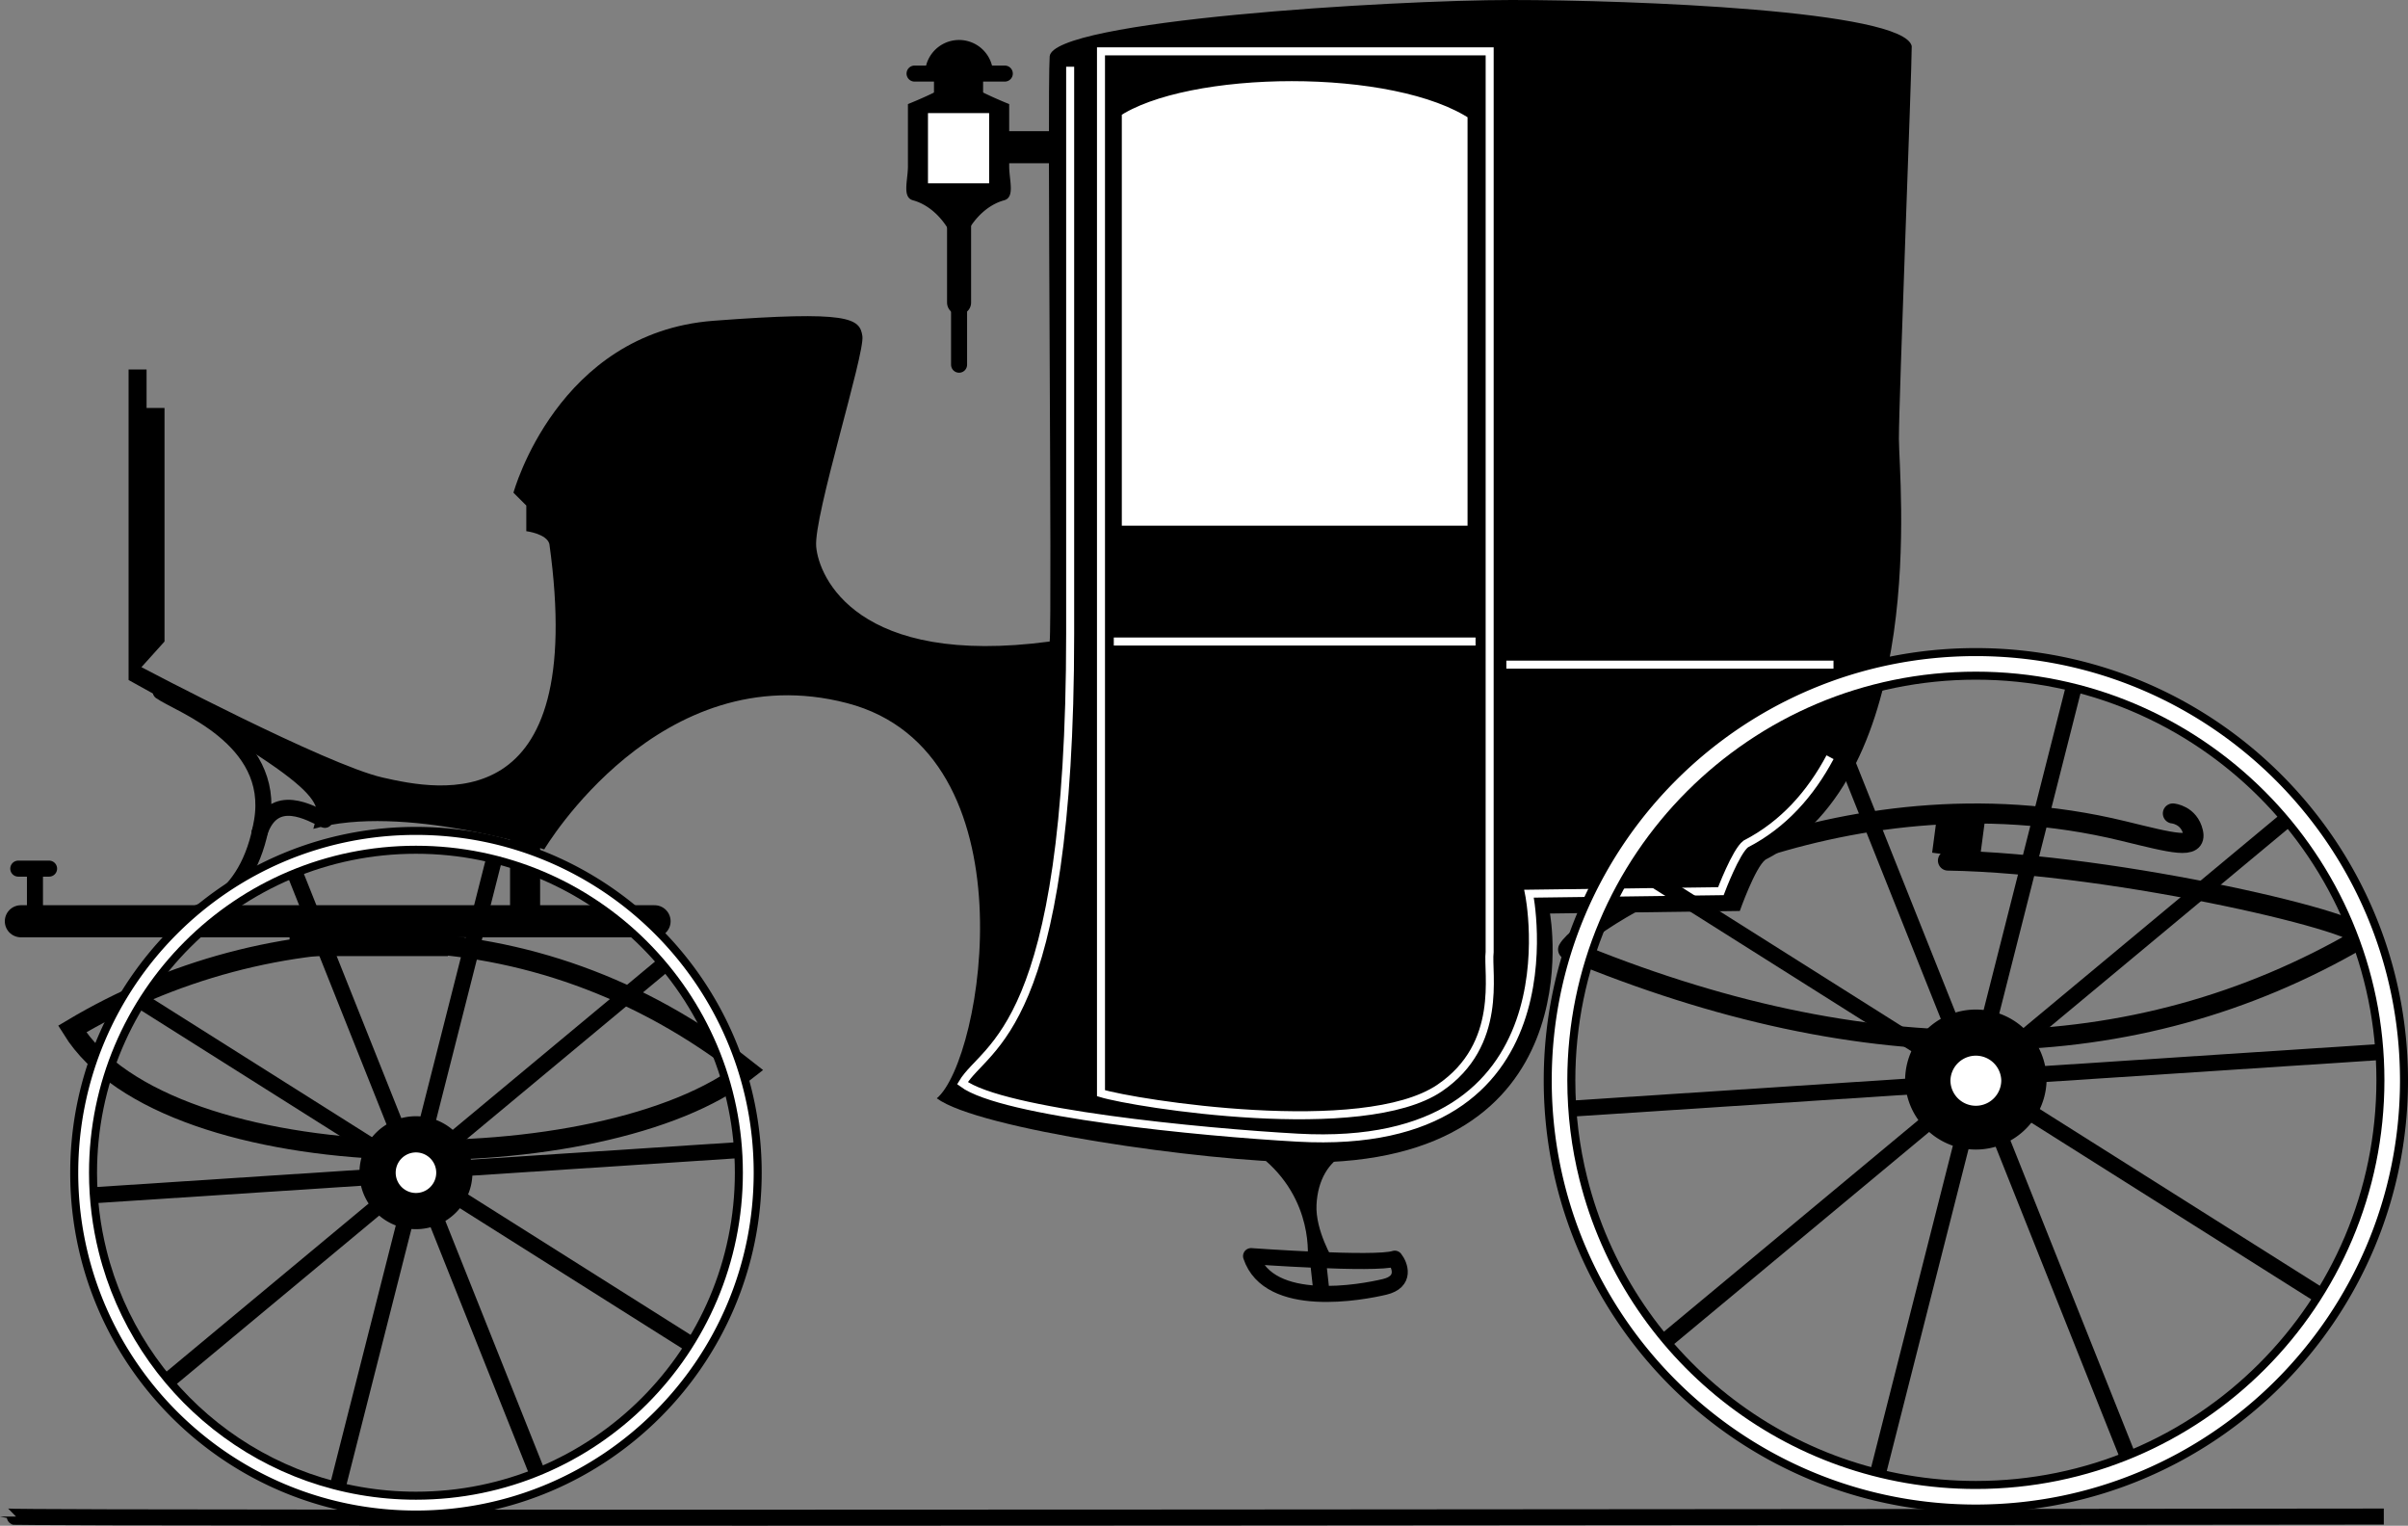 <svg xmlns="http://www.w3.org/2000/svg" width="210.238" height="133.184"><rect width="100%" height="100%" fill="#808080" stroke="none"/><path d="M87.497 14.25v-2.8h4.285v2.8h-4.285m-5.953-1.14V6.2h4.289v6.91h-4.29M44.532 80.309V71.91h2.625v8.399h-2.625m-19.25 3.151v-3.85H39.11v3.85H25.282"/><path fill="none" stroke="#000" stroke-linecap="round" stroke-linejoin="round" stroke-width="1.75" d="M170.071 75.121c14.816.234 37.86 5.73 35.984 6.82-19.746 11.477-43.054 11.793-69.148.942 1.41-2.586 23.516-16.414 48.453-10.348 4.348 1.059 6.465 1.645 6.113.117-.351-1.527-1.765-1.644-1.765-1.644"/><path fill="none" stroke="#000" stroke-width="4.2" d="m171.247 71.125-.473 3.582"/><path fill="none" stroke="#000" stroke-width="1.4" d="M208.126 132.383S.7 132.609.7 132.383"/><path d="M166.91 4.031c0 2.465-1.12 30.688-1.12 34.274 0 3.582 2.687 29.343-11.649 36.734-.898.672-2.242 4.48-2.242 4.48l-16.574.223s4.031 21.953-21.504 21.73c-8.734-.077-28.45-2.913-32.031-5.6 4.031-3.36 8.512-30.24-7.84-34.497-16.355-4.258-26.434 12.77-26.434 12.77s-12.32-4.036-20.16-1.793c.45-2.016 2.688-2.688-16.129-12.993V32.254h1.57v3.36h1.567V56l-2.016 2.238s16.13 8.512 21.055 9.633c4.93 1.121 17.922 3.809 14.563-20.383-.227-.898-2.016-1.12-2.016-1.12v-2.24l-1.121-1.12S48.645 29.03 62.302 28c11.87-.898 12.765-.227 12.992 1.344.222 1.566-4.258 15.68-4.035 18.367.226 2.687 3.586 10.527 20.386 8.289.223-2.016-.226-47.938 0-51.074C91.868 1.793 121.435 0 131.965 0c10.528 0 34.274.895 34.946 4.031"/><path fill="none" stroke="#fff" stroke-width=".7" d="M130.06 4.48H96.125v90.946c2.91.894 22.886 4.09 29.566-.45 5.602-3.808 4.145-10.081 4.367-11.87zM97.243 56h31.586m2.687 2.016h28.563"/><path fill="none" stroke="#fff" stroke-width=".7" d="M159.778 66.098c-1.695 3.175-4.062 5.875-7.36 7.574-.866.652-2.171 4.121-2.171 4.121l-16.75.219s4.629 22.675-20.188 21.297c-8.46-.47-25.8-2.153-29.277-4.758 2.012-3.383 9.402-4.504 9.402-39.223V5.824"/><path fill="#fff" d="M128.829 9.855c-6.945-4.703-25.313-4.48-31.586-.222V46.59h31.586V9.855"/><path fill="none" stroke="#000" stroke-width="1.4" d="M128.829 9.855c-6.945-4.703-25.313-4.48-31.586-.222V46.59h31.586Zm0 0"/><path d="M178.684 94.305a6.177 6.177 0 0 1-12.351 0 6.177 6.177 0 0 1 6.176-6.18 6.177 6.177 0 0 1 6.175 6.18"/><path fill="#fff" d="M174.727 94.305a2.219 2.219 0 0 1-4.438 0 2.22 2.22 0 0 1 4.438 0"/><path fill="#fff" d="M138.24 102.887c3.831 15.36 17.722 26.738 34.269 26.738 19.507 0 35.32-15.813 35.32-35.32 0-19.508-15.813-35.325-35.32-35.325-19.508 0-35.32 15.817-35.32 35.325 0 2.957.363 5.832 1.05 8.582l-1.973.601a37.457 37.457 0 0 1-1.136-9.183c0-20.645 16.734-37.383 37.379-37.383 20.644 0 37.379 16.738 37.379 37.383 0 20.644-16.735 37.379-37.38 37.379-17.472 0-32.148-11.993-36.242-28.196l1.973-.601"/><path fill="none" stroke="#000" stroke-width="1.4" d="m173.743 88.816 7.277-28.671m-4.289 30.445 22.742-18.918M178.11 93.781l29.516-1.937m-30.278 5.328 25.016 15.785M174.74 99.469l10.96 27.476m-14.422-27.152-7.285 28.672m4.293-30.445-22.746 18.914m21.367-22.106-29.516 1.934m30.278-5.328-25.016-15.786m27.629 13.492-10.96-27.476"/><path fill="none" stroke="#000" stroke-width=".7" d="M138.24 102.887c3.831 15.36 17.722 26.738 34.269 26.738 19.507 0 35.32-15.813 35.32-35.32 0-19.508-15.813-35.325-35.32-35.325-19.508 0-35.32 15.817-35.32 35.325 0 2.957.363 5.832 1.05 8.582"/><path fill="none" stroke="#000" stroke-width=".7" d="M136.266 103.488a37.457 37.457 0 0 1-1.136-9.183c0-20.645 16.734-37.383 37.379-37.383 20.644 0 37.379 16.738 37.379 37.383 0 20.644-16.735 37.379-37.38 37.379-17.472 0-32.148-11.993-36.242-28.196"/><path fill="none" stroke="#000" stroke-linecap="round" stroke-linejoin="round" stroke-width="2.8" d="M57.15 80.418H1.82"/><path fill="none" stroke="#000" stroke-linecap="round" stroke-linejoin="round" stroke-width="1.4" d="M14.028 60.367c1.567 1.121 10.082 4.031 8.848 11.313-1.23 7.28-5.934 8.511-8.625 8.625"/><path fill="none" stroke="#000" stroke-linecap="round" stroke-linejoin="round" stroke-width="1.4" d="M28.364 71.566c-1.23-.558-4.48-2.574-5.71 1.122"/><path d="M117.294 100.8c-1.235.673-2.242 2.13-2.352 4.368-.113 2.238 1.453 4.816 1.453 4.816h-2.238s.672-5.289-4.144-9.07c-1.567-1.234 7.28-.113 7.28-.113"/><path fill="none" stroke="#000" stroke-linecap="round" stroke-linejoin="round" stroke-width="1.4" d="M109.227 109.648s10.864.786 12.547.223c.446.563 1.008 2.016-.898 2.465-1.903.45-10.078 2.016-11.649-2.688zm6.161 3.247-.446-4.032"/><path fill="none" stroke="#000" stroke-linecap="round" stroke-width="1.75" d="M6.302 89.824c17.105-10.199 40.214-11.176 58.91 3.582-12.383 9.805-50.54 9.871-58.91-3.582zm0 0"/><path fill="none" stroke="#000" stroke-width="1.4" d="M3.052 80.305v-4.48"/><path fill="none" stroke="#000" stroke-linecap="round" stroke-linejoin="round" stroke-width="1.4" d="M4.286 75.824H1.595"/><path d="M41.247 102.367a4.93 4.93 0 0 1-4.93 4.93 4.933 4.933 0 0 1-4.933-4.93c0-2.722 2.21-4.93 4.933-4.93a4.93 4.93 0 0 1 4.93 4.93"/><path fill="#fff" d="M38.087 102.367a1.77 1.77 0 0 1-3.54 0 1.77 1.77 0 0 1 3.54 0"/><path fill="#fff" d="M8.962 109.219c3.058 12.258 14.148 21.344 27.355 21.344 15.57 0 28.192-12.625 28.192-28.196 0-15.57-12.621-28.191-28.192-28.191-15.57 0-28.195 12.62-28.195 28.191 0 2.363.293 4.656.84 6.852l-1.574.48a29.826 29.826 0 0 1-.907-7.332c0-16.476 13.356-29.836 29.836-29.836 16.477 0 29.836 13.36 29.836 29.836 0 16.48-13.36 29.84-29.836 29.84-13.949 0-25.66-9.574-28.93-22.508l1.575-.48"/><path fill="none" stroke="#000" stroke-width="1.4" d="m37.298 97.988 5.812-22.886m-3.422 24.3 18.153-15.101M40.786 101.95l23.562-1.544m-24.171 4.25 19.972 12.602m-22.054-10.77 8.75 21.934M35.333 106.75l-5.813 22.883m3.426-24.301L14.79 120.43m17.055-17.645-23.56 1.543m24.169-4.25L12.485 87.477M34.54 98.246l-8.75-21.934"/><path fill="none" stroke="#000" stroke-width=".7" d="M8.962 109.219c3.058 12.258 14.148 21.343 27.355 21.343 15.57 0 28.192-12.625 28.192-28.195S51.888 74.176 36.317 74.176c-15.57 0-28.195 12.62-28.195 28.191 0 2.363.293 4.656.84 6.852"/><path fill="none" stroke="#000" stroke-width=".7" d="M7.388 109.7a29.826 29.826 0 0 1-.907-7.333c0-16.476 13.356-29.836 29.836-29.836 16.477 0 29.836 13.36 29.836 29.836 0 16.48-13.36 29.84-29.836 29.84-13.949 0-25.66-9.574-28.93-22.508"/><path fill="none" stroke="#000" stroke-linecap="round" stroke-linejoin="round" stroke-width="1.4" d="M83.735 20.984v10.852"/><path fill="none" stroke="#000" stroke-linecap="round" stroke-linejoin="round" stroke-width="2.1" d="M83.735 26.41v-7"/><path fill="none" stroke="#000" stroke-linecap="round" stroke-linejoin="round" stroke-width="1.4" d="M87.727 6.422h-7.879"/><path d="M80.763 6.46a2.97 2.97 0 0 1 5.94 0h-5.94m4.984 1.575a34.909 34.909 0 0 0 2.363 1.05v5.427c0 1.222.524 2.71-.441 2.972-2.399.657-4.024 3.5-3.934 5.426h-.09c.09-1.926-1.535-4.77-3.937-5.426-.961-.261-.438-1.75-.438-2.972V9.086s1.313-.524 2.364-1.05h4.113"/><path fill="#fff" d="M81.02 16V9.875h5.34V16h-5.34"/></svg>
